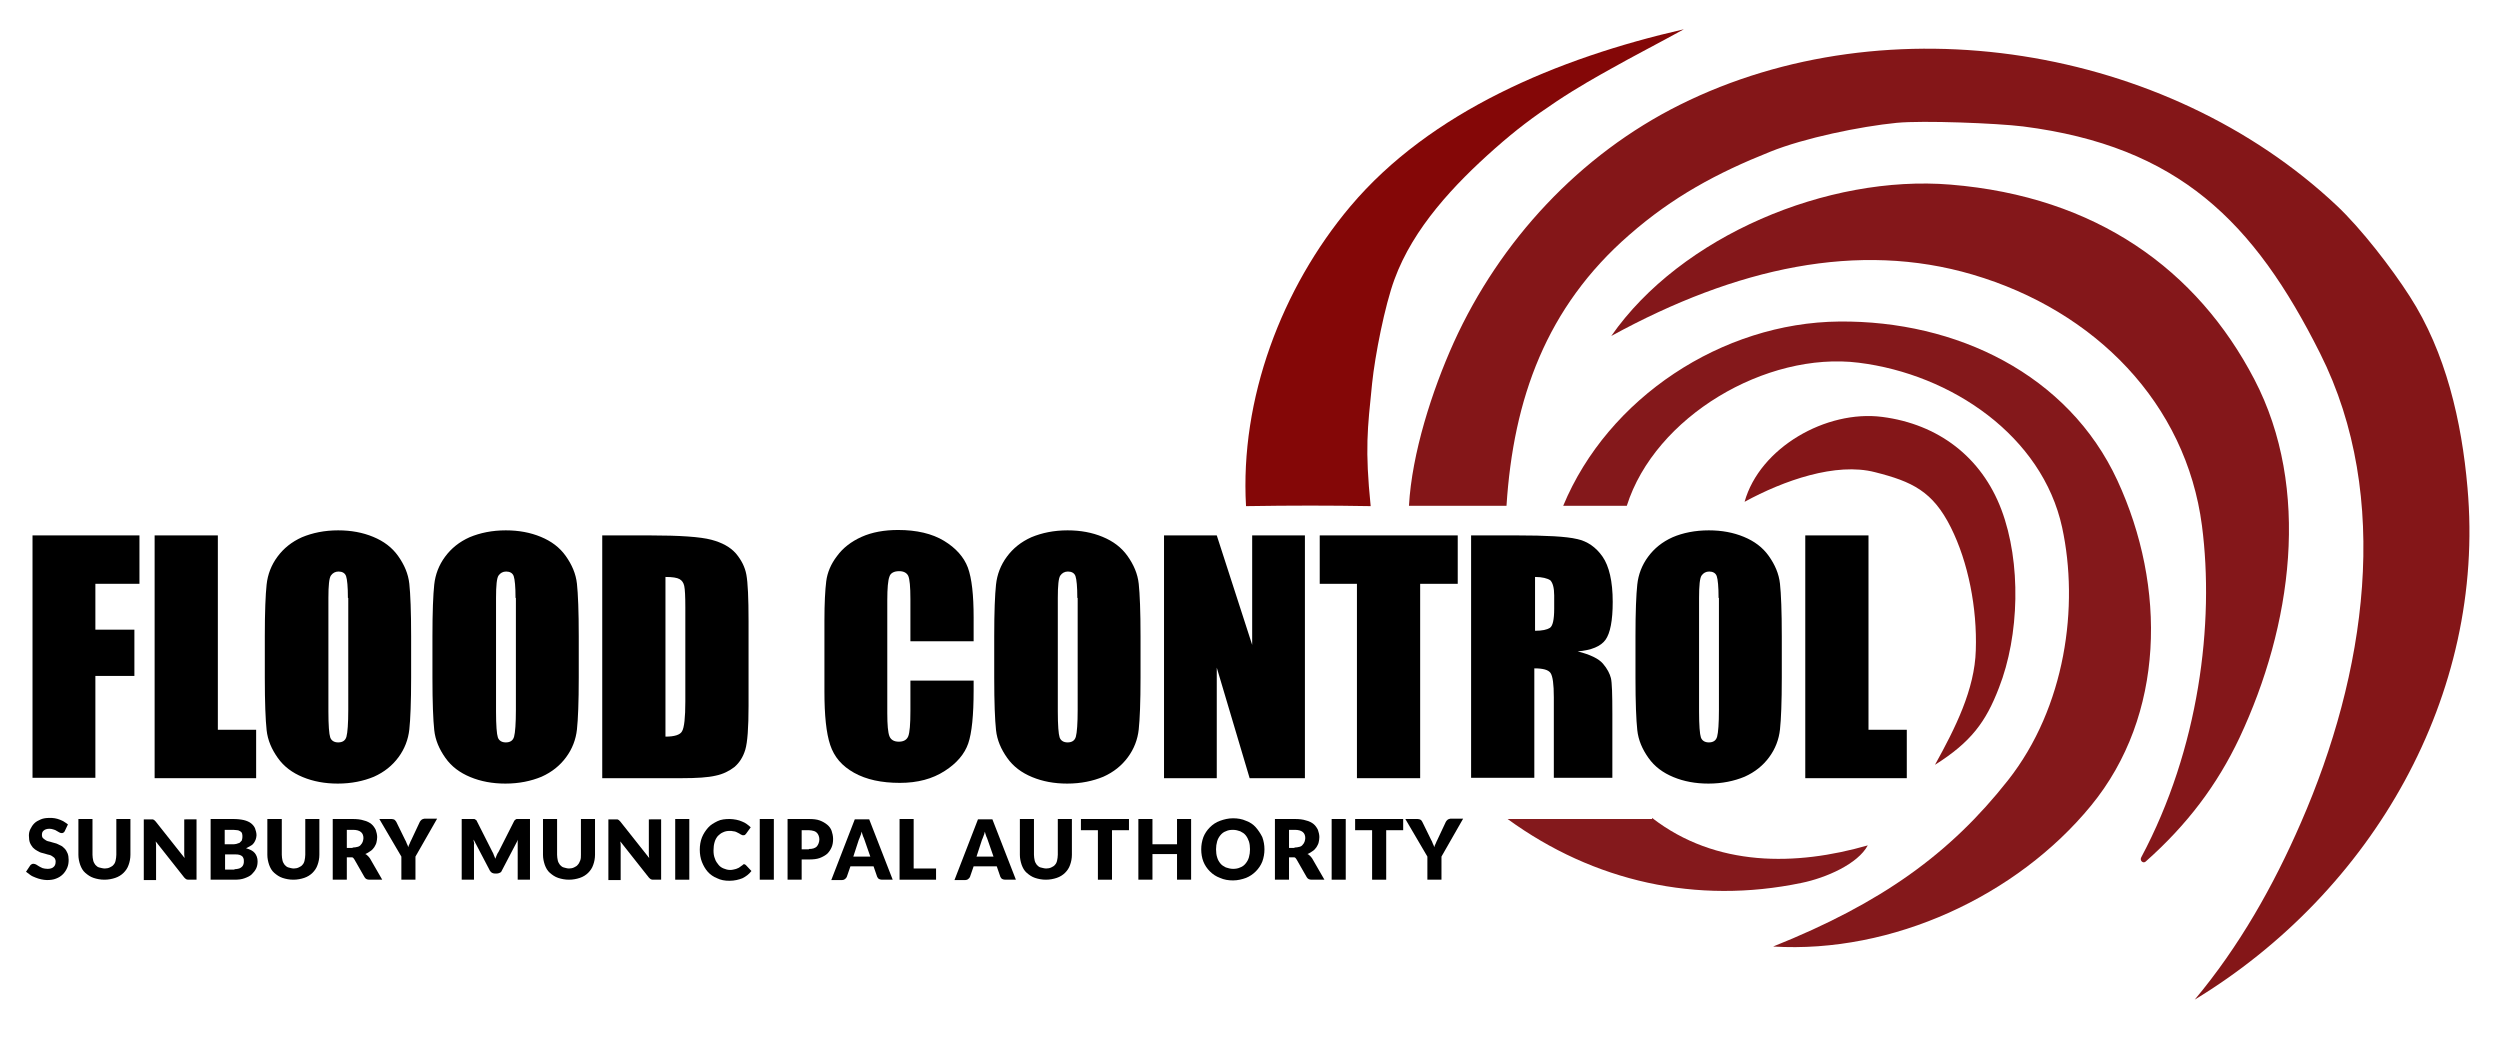 <?xml version="1.0" encoding="utf-8"?>
<!-- Generator: Adobe Illustrator 25.0.0, SVG Export Plug-In . SVG Version: 6.00 Build 0)  -->
<svg version="1.1" id="Layer_1" xmlns="http://www.w3.org/2000/svg" xmlns:xlink="http://www.w3.org/1999/xlink" x="0px" y="0px"
	 viewBox="0 0 692 287" style="enable-background:new 0 0 692 287;" xml:space="preserve">
<style type="text/css">
	.st0{fill:#840707;}
	.st1{fill:#841618;}
	.st2{fill:#84171A;}
	.st3{fill:none;}
	.st4{fill:#84181B;}
	.st5{fill:#84191C;}
</style>
<path class="st0" d="M466.1,8.1c-35,8-70.2,22.8-92.3,49c-19.1,22.7-30.6,53.4-28.9,83c12.7-0.2,23.3-0.2,34.5,0
	c-1.6-15.9-0.9-21.2,0.4-34c0.8-7.7,3.5-21.5,6.2-28.8c5.2-14.2,16.5-26.2,27.8-36.2c5.9-5.2,10.4-8.6,17-13c6-4,11.6-7.1,15-9
	C451.8,15.7,459.4,11.8,466.1,8.1z"/>
<path class="st1" d="M390,140c0.8-14.5,6.4-31.9,12.4-45.2c12.8-28.2,34.9-52,62.6-65.8c57.8-28.8,134.7-16.4,181.8,27.9
	c6.8,6.4,15.2,17.3,20.2,25.1c10,15.5,14.4,34.6,16,53c5.1,57.4-26.3,111.8-75.5,141.7c12.3-14.7,21.8-31.5,29.4-49
	c17.9-41,25.4-89.9,5.3-129.9C623.9,61.3,603,40.5,560,35c-7.3-0.9-27.7-1.7-35-1c-10.1,1-25.6,4.2-35,8c-14.8,5.9-27,12.5-39,23
	c-23,20-32.1,45.4-34,75H390z"/>
<path class="st2" d="M619.9,204.2c-6.2,13.1-14.5,24.1-26,34.3c-0.7,0.6-1.7-0.3-1.2-1.2c16-30,20.3-64.8,16.8-91.8
	C605.1,111.7,580,86,546,76c-31.6-9.3-65.3-2-100,17c19.3-27.7,59.9-44.7,93.9-41.9c40.4,3.3,68.3,23.6,84.1,53.9
	S634.4,173.3,619.9,204.2z"/>
<path class="st3" d="M434,139c-0.3,0-0.7,0-1,0"/>
<path class="st4" d="M450.3,140c7.8-24.7,38.6-42.8,64.2-39.6c25.7,3.2,50.8,20.3,56.3,45.6c4.7,21.7,1,49.7-15,70
	c-16,20.3-35,34-65,46c33,2,67.5-14,88-39s20.9-60.6,7.3-90s-44.6-44.3-77-44c-32.4,0.3-64,21.1-76.4,51H450.3z"/>
<path class="st1" d="M540,146c-5-10-10.7-12.7-21-15.3c-10.8-2.8-25.3,2.3-36.1,8.2c4.2-15,22.6-25.5,38.1-23.5
	c15.5,2,27.5,11.1,33,25.7s5,34.8-0.7,49.3c-3.6,9.4-7.7,15-17.7,21.3c5.7-10.3,11-20.9,11.3-31.7C547.3,168.3,544.8,155.6,540,146z
	"/>
<path class="st5" d="M417.3,226.7h40l0-0.3c17.7,13.7,39.9,13.3,59.7,7.6c-2.7,5.1-11.5,9-18.4,10.4
	C469.7,250.4,441.2,244.1,417.3,226.7z"/>
<g>
	<path d="M9,148.2h29.6v13.4H26.4v12.7h10.8v12.8H26.4v28.2H9V148.2z"/>
	<path d="M60.3,148.2V202h10.6v13.4H42.8v-67.2H60.3z"/>
	<path d="M113.8,187.6c0,6.8-0.2,11.5-0.5,14.3c-0.3,2.8-1.3,5.4-3,7.7c-1.7,2.3-3.9,4.1-6.8,5.4c-2.9,1.2-6.2,1.9-10,1.9
		c-3.6,0-6.8-0.6-9.7-1.8s-5.2-2.9-6.9-5.3c-1.7-2.4-2.8-4.9-3.1-7.7c-0.3-2.8-0.5-7.6-0.5-14.5v-11.5c0-6.8,0.2-11.5,0.5-14.3
		c0.3-2.8,1.3-5.4,3-7.7c1.7-2.3,3.9-4.1,6.8-5.4c2.9-1.2,6.2-1.9,10-1.9c3.6,0,6.8,0.6,9.7,1.8c2.9,1.2,5.2,2.9,6.9,5.3
		c1.7,2.4,2.8,4.9,3.1,7.7c0.3,2.8,0.5,7.6,0.5,14.5V187.6z M96.3,165.5c0-3.1-0.2-5.1-0.5-6c-0.3-0.9-1.1-1.3-2.1-1.3
		c-0.9,0-1.6,0.4-2.1,1.1c-0.5,0.7-0.7,2.8-0.7,6.2v31.4c0,3.9,0.2,6.3,0.5,7.2c0.3,0.9,1.1,1.4,2.2,1.4c1.2,0,2-0.5,2.3-1.6
		c0.3-1.1,0.5-3.6,0.5-7.5V165.5z"/>
	<path d="M160.2,187.6c0,6.8-0.2,11.5-0.5,14.3c-0.3,2.8-1.3,5.4-3,7.7c-1.7,2.3-3.9,4.1-6.8,5.4c-2.9,1.2-6.2,1.9-10,1.9
		c-3.6,0-6.8-0.6-9.7-1.8s-5.2-2.9-6.9-5.3c-1.7-2.4-2.8-4.9-3.1-7.7c-0.3-2.8-0.5-7.6-0.5-14.5v-11.5c0-6.8,0.2-11.5,0.5-14.3
		c0.3-2.8,1.3-5.4,3-7.7c1.7-2.3,3.9-4.1,6.8-5.4c2.9-1.2,6.2-1.9,10-1.9c3.6,0,6.8,0.6,9.7,1.8c2.9,1.2,5.2,2.9,6.9,5.3
		c1.7,2.4,2.8,4.9,3.1,7.7c0.3,2.8,0.5,7.6,0.5,14.5V187.6z M142.7,165.5c0-3.1-0.2-5.1-0.5-6c-0.3-0.9-1.1-1.3-2.1-1.3
		c-0.9,0-1.6,0.4-2.1,1.1c-0.5,0.7-0.7,2.8-0.7,6.2v31.4c0,3.9,0.2,6.3,0.5,7.2c0.3,0.9,1.1,1.4,2.2,1.4c1.2,0,2-0.5,2.3-1.6
		c0.3-1.1,0.5-3.6,0.5-7.5V165.5z"/>
	<path d="M166.7,148.2h13.1c8.4,0,14.1,0.4,17.1,1.2c3,0.8,5.2,2,6.8,3.8c1.5,1.8,2.5,3.7,2.9,5.9c0.4,2.2,0.6,6.4,0.6,12.8v23.5
		c0,6-0.3,10.1-0.9,12.1c-0.6,2-1.6,3.6-3,4.8c-1.4,1.1-3.2,2-5.2,2.4c-2.1,0.5-5.2,0.7-9.4,0.7h-22V148.2z M184.2,159.7v44.2
		c2.5,0,4.1-0.5,4.6-1.5c0.6-1,0.9-3.8,0.9-8.2v-26.1c0-3-0.1-5-0.3-5.9c-0.2-0.9-0.6-1.5-1.3-1.9
		C187.4,159.9,186.1,159.7,184.2,159.7z"/>
	<path d="M269.5,177.5H252v-11.7c0-3.4-0.2-5.5-0.6-6.4c-0.4-0.8-1.2-1.3-2.5-1.3c-1.4,0-2.4,0.5-2.7,1.5c-0.4,1-0.6,3.2-0.6,6.6
		v31.2c0,3.3,0.2,5.4,0.6,6.4c0.4,1,1.3,1.5,2.6,1.5c1.3,0,2.2-0.5,2.6-1.5c0.4-1,0.6-3.3,0.6-7v-8.4h17.5v2.6
		c0,7-0.5,11.9-1.5,14.8c-1,2.9-3.2,5.5-6.5,7.6c-3.4,2.2-7.5,3.3-12.4,3.3c-5.1,0-9.3-0.9-12.7-2.8s-5.5-4.4-6.6-7.7
		s-1.6-8.2-1.6-14.8v-19.6c0-4.8,0.2-8.5,0.5-10.9c0.3-2.4,1.3-4.8,3-7c1.6-2.2,3.9-4,6.8-5.3c2.9-1.3,6.3-1.9,10.1-1.9
		c5.1,0,9.4,1,12.7,3c3.3,2,5.5,4.5,6.6,7.4c1.1,3,1.6,7.6,1.6,13.9V177.5z"/>
	<path d="M315.7,187.6c0,6.8-0.2,11.5-0.5,14.3c-0.3,2.8-1.3,5.4-3,7.7c-1.7,2.3-3.9,4.1-6.8,5.4c-2.9,1.2-6.2,1.9-10,1.9
		c-3.6,0-6.8-0.6-9.7-1.8s-5.2-2.9-6.9-5.3c-1.7-2.4-2.8-4.9-3.1-7.7c-0.3-2.8-0.5-7.6-0.5-14.5v-11.5c0-6.8,0.2-11.5,0.5-14.3
		c0.3-2.8,1.3-5.4,3-7.7c1.7-2.3,3.9-4.1,6.8-5.4c2.9-1.2,6.2-1.9,10-1.9c3.6,0,6.8,0.6,9.7,1.8c2.9,1.2,5.2,2.9,6.9,5.3
		c1.7,2.4,2.8,4.9,3.1,7.7c0.3,2.8,0.5,7.6,0.5,14.5V187.6z M298.2,165.5c0-3.1-0.2-5.1-0.5-6c-0.3-0.9-1.1-1.3-2.1-1.3
		c-0.9,0-1.6,0.4-2.1,1.1c-0.5,0.7-0.7,2.8-0.7,6.2v31.4c0,3.9,0.2,6.3,0.5,7.2c0.3,0.9,1.1,1.4,2.2,1.4c1.2,0,2-0.5,2.3-1.6
		c0.3-1.1,0.5-3.6,0.5-7.5V165.5z"/>
	<path d="M361.2,148.2v67.2h-15.3l-9.1-30.6v30.6h-14.6v-67.2h14.6l9.8,30.3v-30.3H361.2z"/>
	<path d="M403.5,148.2v13.4h-10.4v53.8h-17.5v-53.8h-10.3v-13.4H403.5z"/>
	<path d="M407.4,148.2h12.4c8.2,0,13.8,0.3,16.7,1c2.9,0.6,5.3,2.3,7.1,4.9c1.8,2.6,2.8,6.8,2.8,12.5c0,5.2-0.7,8.7-2,10.5
		c-1.3,1.8-3.9,2.9-7.7,3.2c3.5,0.9,5.8,2,7,3.4c1.2,1.4,1.9,2.8,2.2,4c0.3,1.2,0.4,4.5,0.4,9.9v17.7h-16.2v-22.3
		c0-3.6-0.3-5.8-0.9-6.7c-0.6-0.9-2.1-1.3-4.5-1.3v30.3h-17.5V148.2z M424.9,159.7v14.9c2,0,3.3-0.3,4.1-0.8
		c0.8-0.5,1.2-2.3,1.2-5.3v-3.7c0-2.1-0.4-3.5-1.1-4.2C428.3,160.1,426.9,159.7,424.9,159.7z"/>
	<path d="M493.2,187.6c0,6.8-0.2,11.5-0.5,14.3c-0.3,2.8-1.3,5.4-3,7.7c-1.7,2.3-3.9,4.1-6.8,5.4c-2.9,1.2-6.2,1.9-10,1.9
		c-3.6,0-6.8-0.6-9.7-1.8c-2.9-1.2-5.2-2.9-6.9-5.3c-1.7-2.4-2.8-4.9-3.1-7.7c-0.3-2.8-0.5-7.6-0.5-14.5v-11.5
		c0-6.8,0.2-11.5,0.5-14.3c0.3-2.8,1.3-5.4,3-7.7c1.7-2.3,3.9-4.1,6.8-5.4c2.8-1.2,6.2-1.9,10-1.9c3.6,0,6.8,0.6,9.7,1.8
		c2.9,1.2,5.2,2.9,6.9,5.3c1.7,2.4,2.8,4.9,3.1,7.7c0.3,2.8,0.5,7.6,0.5,14.5V187.6z M475.7,165.5c0-3.1-0.2-5.1-0.5-6
		c-0.3-0.9-1.1-1.3-2.1-1.3c-0.9,0-1.6,0.4-2.1,1.1c-0.5,0.7-0.7,2.8-0.7,6.2v31.4c0,3.9,0.2,6.3,0.5,7.2c0.3,0.9,1.1,1.4,2.2,1.4
		c1.2,0,2-0.5,2.3-1.6s0.5-3.6,0.5-7.5V165.5z"/>
	<path d="M517.2,148.2V202h10.6v13.4h-28.1v-67.2H517.2z"/>
</g>
<g>
	<path d="M17.9,230.1c-0.1,0.2-0.2,0.3-0.4,0.4c-0.1,0.1-0.3,0.1-0.5,0.1c-0.2,0-0.4-0.1-0.6-0.2s-0.4-0.2-0.7-0.4s-0.5-0.3-0.9-0.4
		c-0.3-0.1-0.7-0.2-1.1-0.2c-0.7,0-1.3,0.2-1.6,0.5c-0.4,0.3-0.5,0.7-0.5,1.3c0,0.3,0.1,0.6,0.3,0.8c0.2,0.2,0.5,0.4,0.8,0.6
		c0.3,0.2,0.7,0.3,1.2,0.4c0.4,0.1,0.9,0.3,1.4,0.4s0.9,0.4,1.4,0.6s0.8,0.5,1.2,0.9c0.3,0.3,0.6,0.8,0.8,1.3
		c0.2,0.5,0.3,1.1,0.3,1.8c0,0.8-0.1,1.5-0.4,2.2c-0.3,0.7-0.7,1.3-1.2,1.8c-0.5,0.5-1.1,0.9-1.9,1.2c-0.7,0.3-1.6,0.4-2.5,0.4
		c-0.5,0-1.1-0.1-1.6-0.2s-1.1-0.3-1.6-0.5c-0.5-0.2-1-0.4-1.4-0.7c-0.4-0.3-0.8-0.6-1.2-0.9l1.2-1.8c0.1-0.1,0.2-0.2,0.4-0.3
		c0.1-0.1,0.3-0.1,0.5-0.1c0.2,0,0.5,0.1,0.7,0.2c0.2,0.1,0.5,0.3,0.8,0.5c0.3,0.2,0.6,0.3,1,0.5c0.4,0.1,0.8,0.2,1.4,0.2
		c0.7,0,1.3-0.2,1.6-0.5c0.4-0.3,0.6-0.8,0.6-1.5c0-0.4-0.1-0.7-0.3-1c-0.2-0.2-0.5-0.4-0.8-0.6s-0.7-0.3-1.2-0.4
		c-0.4-0.1-0.9-0.3-1.4-0.4s-0.9-0.3-1.4-0.6c-0.4-0.2-0.8-0.5-1.2-0.9c-0.3-0.4-0.6-0.8-0.8-1.3s-0.3-1.2-0.3-2
		c0-0.6,0.1-1.2,0.4-1.8s0.6-1.1,1.1-1.6c0.5-0.5,1.1-0.8,1.8-1.1c0.7-0.3,1.5-0.4,2.4-0.4c0.5,0,1,0,1.5,0.1
		c0.5,0.1,0.9,0.2,1.4,0.4c0.4,0.2,0.8,0.3,1.2,0.6c0.4,0.2,0.7,0.5,1,0.7L17.9,230.1z"/>
	<path d="M29,240.4c0.5,0,1-0.1,1.4-0.3s0.8-0.4,1-0.7c0.3-0.3,0.5-0.7,0.6-1.2s0.2-1,0.2-1.6v-9.9h3.9v9.9c0,1-0.2,2-0.5,2.8
		c-0.3,0.9-0.8,1.6-1.4,2.2s-1.4,1.1-2.3,1.4c-0.9,0.3-1.9,0.5-3,0.5c-1.1,0-2.1-0.2-3-0.5c-0.9-0.3-1.6-0.8-2.3-1.4
		s-1.1-1.4-1.4-2.2c-0.3-0.9-0.5-1.8-0.5-2.8v-9.9h3.9v9.9c0,0.6,0.1,1.1,0.2,1.6s0.4,0.9,0.6,1.2c0.3,0.3,0.6,0.6,1,0.7
		S28.5,240.4,29,240.4z"/>
	<path d="M54.4,226.7v16.8h-2c-0.3,0-0.6,0-0.8-0.1s-0.4-0.3-0.6-0.5l-7.9-10c0,0.3,0.1,0.6,0.1,0.9c0,0.3,0,0.5,0,0.8v9h-3.4v-16.8
		h2c0.2,0,0.3,0,0.4,0c0.1,0,0.2,0,0.3,0.1c0.1,0,0.2,0.1,0.3,0.2c0.1,0.1,0.2,0.2,0.3,0.3l8,10.1c0-0.3-0.1-0.6-0.1-0.9
		c0-0.3,0-0.6,0-0.9v-8.9H54.4z"/>
	<path d="M64.5,226.7c1.2,0,2.1,0.1,3,0.3c0.8,0.2,1.5,0.5,2,0.9c0.5,0.4,0.9,0.9,1.1,1.4c0.2,0.6,0.4,1.2,0.4,1.9
		c0,0.4-0.1,0.7-0.2,1.1c-0.1,0.3-0.3,0.7-0.5,1c-0.2,0.3-0.5,0.6-0.9,0.8s-0.8,0.5-1.3,0.7c1.1,0.3,1.9,0.7,2.4,1.3
		c0.5,0.6,0.8,1.4,0.8,2.3c0,0.7-0.1,1.4-0.4,2c-0.3,0.6-0.7,1.1-1.2,1.6s-1.2,0.8-2,1.1c-0.8,0.3-1.7,0.4-2.7,0.4h-6.7v-16.8H64.5z
		 M62.2,229.6v4.1h2c0.4,0,0.8,0,1.2-0.1c0.3-0.1,0.6-0.2,0.9-0.3c0.2-0.2,0.4-0.4,0.6-0.6c0.1-0.3,0.2-0.6,0.2-1c0-0.4,0-0.7-0.1-1
		s-0.3-0.5-0.5-0.6s-0.5-0.3-0.8-0.3s-0.7-0.1-1.1-0.1H62.2z M64.9,240.6c0.5,0,0.9-0.1,1.3-0.2c0.3-0.1,0.6-0.3,0.8-0.5
		c0.2-0.2,0.3-0.4,0.4-0.7c0.1-0.3,0.1-0.5,0.1-0.8c0-0.3,0-0.6-0.1-0.8c-0.1-0.2-0.2-0.5-0.4-0.6c-0.2-0.2-0.5-0.3-0.8-0.4
		s-0.7-0.1-1.2-0.1h-2.7v4.2H64.9z"/>
	<path d="M81.3,240.4c0.5,0,1-0.1,1.4-0.3s0.8-0.4,1-0.7c0.3-0.3,0.5-0.7,0.6-1.2s0.2-1,0.2-1.6v-9.9h3.9v9.9c0,1-0.2,2-0.5,2.8
		c-0.3,0.9-0.8,1.6-1.4,2.2s-1.4,1.1-2.3,1.4c-0.9,0.3-1.9,0.5-3,0.5c-1.1,0-2.1-0.2-3-0.5c-0.9-0.3-1.6-0.8-2.3-1.4
		s-1.1-1.4-1.4-2.2c-0.3-0.9-0.5-1.8-0.5-2.8v-9.9H78v9.9c0,0.6,0.1,1.1,0.2,1.6s0.4,0.9,0.6,1.2c0.3,0.3,0.6,0.6,1,0.7
		S80.8,240.4,81.3,240.4z"/>
	<path d="M105.8,243.5h-3.5c-0.7,0-1.1-0.2-1.4-0.7l-2.8-4.9c-0.1-0.2-0.3-0.4-0.4-0.5s-0.4-0.1-0.7-0.1h-1v6.2h-3.9v-16.8h5.5
		c1.2,0,2.2,0.1,3.1,0.4c0.9,0.2,1.6,0.6,2.1,1c0.5,0.4,0.9,1,1.2,1.6c0.2,0.6,0.4,1.3,0.4,2c0,0.5-0.1,1.1-0.2,1.5
		c-0.1,0.5-0.4,0.9-0.6,1.3c-0.3,0.4-0.6,0.8-1.1,1.1c-0.4,0.3-0.9,0.6-1.4,0.8c0.3,0.1,0.5,0.3,0.7,0.5c0.2,0.2,0.4,0.4,0.6,0.7
		L105.8,243.5z M97.6,234.6c0.5,0,1-0.1,1.4-0.2c0.4-0.1,0.7-0.3,0.9-0.6c0.2-0.2,0.4-0.5,0.5-0.8c0.1-0.3,0.2-0.7,0.2-1
		c0-0.7-0.2-1.3-0.7-1.7c-0.5-0.4-1.2-0.6-2.2-0.6H96v5H97.6z"/>
	<path d="M115,237.1v6.4h-3.9v-6.4l-6.1-10.4h3.4c0.3,0,0.6,0.1,0.8,0.2c0.2,0.2,0.4,0.4,0.5,0.6l2.4,4.9c0.2,0.4,0.4,0.7,0.5,1.1
		c0.2,0.3,0.3,0.7,0.4,1c0.1-0.3,0.2-0.7,0.4-1c0.1-0.3,0.3-0.7,0.5-1.1l2.3-4.9c0.1-0.1,0.1-0.2,0.2-0.3c0.1-0.1,0.2-0.2,0.3-0.3
		c0.1-0.1,0.2-0.1,0.4-0.2c0.1,0,0.3-0.1,0.4-0.1h3.5L115,237.1z"/>
	<path d="M146.7,226.7v16.8h-3.4v-9.6c0-0.2,0-0.5,0-0.7c0-0.3,0-0.5,0.1-0.8l-4.5,8.6c-0.1,0.3-0.3,0.5-0.6,0.6
		c-0.2,0.1-0.5,0.2-0.8,0.2H137c-0.3,0-0.6-0.1-0.8-0.2c-0.2-0.1-0.4-0.3-0.6-0.6l-4.5-8.6c0,0.3,0,0.5,0.1,0.8s0,0.5,0,0.7v9.6
		h-3.4v-16.8h3c0.2,0,0.3,0,0.4,0c0.1,0,0.2,0,0.3,0.1s0.2,0.1,0.3,0.2c0.1,0.1,0.2,0.2,0.2,0.3l4.3,8.5c0.2,0.3,0.3,0.6,0.4,0.9
		c0.1,0.3,0.3,0.6,0.4,1c0.1-0.3,0.3-0.7,0.4-1c0.1-0.3,0.3-0.6,0.5-0.9l4.3-8.5c0.1-0.1,0.2-0.3,0.2-0.3c0.1-0.1,0.2-0.1,0.3-0.2
		s0.2-0.1,0.3-0.1c0.1,0,0.3,0,0.4,0H146.7z"/>
	<path d="M157.5,240.4c0.5,0,1-0.1,1.4-0.3s0.8-0.4,1-0.7c0.3-0.3,0.5-0.7,0.7-1.2s0.2-1,0.2-1.6v-9.9h3.9v9.9c0,1-0.2,2-0.5,2.8
		c-0.3,0.9-0.8,1.6-1.4,2.2s-1.4,1.1-2.3,1.4c-0.9,0.3-1.9,0.5-3,0.5c-1.1,0-2.1-0.2-3-0.5c-0.9-0.3-1.6-0.8-2.3-1.4
		s-1.1-1.4-1.4-2.2c-0.3-0.9-0.5-1.8-0.5-2.8v-9.9h3.9v9.9c0,0.6,0.1,1.1,0.2,1.6s0.4,0.9,0.6,1.2c0.3,0.3,0.6,0.6,1,0.7
		S157,240.4,157.5,240.4z"/>
	<path d="M183,226.7v16.8h-2c-0.3,0-0.6,0-0.8-0.1s-0.4-0.3-0.6-0.5l-7.9-10c0,0.3,0.1,0.6,0.1,0.9c0,0.3,0,0.5,0,0.8v9h-3.4v-16.8
		h2c0.2,0,0.3,0,0.4,0c0.1,0,0.2,0,0.3,0.1c0.1,0,0.2,0.1,0.3,0.2c0.1,0.1,0.2,0.2,0.3,0.3l8,10.1c0-0.3-0.1-0.6-0.1-0.9
		c0-0.3,0-0.6,0-0.9v-8.9H183z"/>
	<path d="M190.8,243.5h-3.9v-16.8h3.9V243.5z"/>
	<path d="M205.9,239.2c0.1,0,0.2,0,0.3,0.1c0.1,0,0.2,0.1,0.3,0.2l1.5,1.6c-0.7,0.9-1.5,1.5-2.5,2c-1,0.4-2.2,0.7-3.6,0.7
		c-1.3,0-2.4-0.2-3.4-0.7c-1-0.4-1.9-1-2.6-1.8c-0.7-0.8-1.2-1.7-1.6-2.7c-0.4-1-0.6-2.2-0.6-3.4c0-1.2,0.2-2.4,0.6-3.4
		c0.4-1,1-1.9,1.7-2.7c0.7-0.8,1.6-1.3,2.6-1.8s2.2-0.6,3.4-0.6c0.6,0,1.2,0.1,1.8,0.2s1.1,0.3,1.6,0.5s0.9,0.4,1.3,0.7
		c0.4,0.3,0.8,0.6,1.1,0.9l-1.3,1.8c-0.1,0.1-0.2,0.2-0.3,0.3c-0.1,0.1-0.3,0.1-0.5,0.1c-0.1,0-0.3,0-0.4-0.1
		c-0.1-0.1-0.3-0.1-0.4-0.2c-0.1-0.1-0.3-0.2-0.5-0.3s-0.4-0.2-0.6-0.3c-0.2-0.1-0.5-0.2-0.8-0.2c-0.3-0.1-0.7-0.1-1.1-0.1
		c-0.6,0-1.2,0.1-1.8,0.4c-0.5,0.2-1,0.6-1.4,1c-0.4,0.5-0.7,1-0.9,1.7s-0.3,1.4-0.3,2.3c0,0.9,0.1,1.6,0.4,2.3
		c0.2,0.7,0.6,1.2,1,1.7s0.9,0.8,1.4,1c0.5,0.2,1.1,0.4,1.7,0.4c0.4,0,0.7,0,1-0.1s0.6-0.1,0.8-0.2c0.3-0.1,0.5-0.2,0.7-0.3
		c0.2-0.1,0.4-0.3,0.7-0.5c0.1-0.1,0.2-0.1,0.3-0.2S205.8,239.2,205.9,239.2z"/>
	<path d="M214.2,243.5h-3.9v-16.8h3.9V243.5z"/>
	<path d="M223.9,226.7c1.2,0,2.2,0.1,3,0.4c0.8,0.3,1.5,0.7,2.1,1.2s1,1.1,1.2,1.7s0.4,1.4,0.4,2.2c0,0.8-0.1,1.6-0.4,2.3
		c-0.3,0.7-0.7,1.3-1.2,1.8c-0.6,0.5-1.3,0.9-2.1,1.2c-0.8,0.3-1.8,0.4-3,0.4h-2v5.6H218v-16.8H223.9z M223.9,235
		c1,0,1.7-0.2,2.2-0.7c0.4-0.5,0.7-1.2,0.7-2c0-0.4-0.1-0.7-0.2-1c-0.1-0.3-0.3-0.6-0.5-0.8c-0.2-0.2-0.5-0.4-0.9-0.5
		c-0.4-0.1-0.8-0.2-1.3-0.2h-2v5.3H223.9z"/>
	<path d="M247.1,243.5h-3c-0.3,0-0.6-0.1-0.8-0.2s-0.4-0.4-0.5-0.6l-1-2.9h-6.4l-1,2.9c-0.1,0.2-0.2,0.4-0.5,0.6
		c-0.2,0.2-0.5,0.3-0.8,0.3h-3l6.5-16.8h4L247.1,243.5z M240.9,237.1l-1.6-4.6c-0.1-0.3-0.2-0.6-0.4-1c-0.1-0.4-0.3-0.8-0.4-1.3
		c-0.1,0.5-0.2,0.9-0.4,1.3c-0.1,0.4-0.3,0.7-0.4,1l-1.5,4.6H240.9z"/>
	<path d="M259.1,240.4v3.1H249v-16.8h3.9v13.7H259.1z"/>
	<path d="M281.2,243.5h-3c-0.3,0-0.6-0.1-0.8-0.2s-0.4-0.4-0.5-0.6l-1-2.9h-6.4l-1,2.9c-0.1,0.2-0.2,0.4-0.5,0.6
		c-0.2,0.2-0.5,0.3-0.8,0.3h-3l6.5-16.8h4L281.2,243.5z M275,237.1l-1.6-4.6c-0.1-0.3-0.2-0.6-0.4-1c-0.1-0.4-0.3-0.8-0.4-1.3
		c-0.1,0.5-0.2,0.9-0.4,1.3c-0.1,0.4-0.3,0.7-0.4,1l-1.5,4.6H275z"/>
	<path d="M289.6,240.4c0.5,0,1-0.1,1.4-0.3s0.8-0.4,1-0.7c0.3-0.3,0.5-0.7,0.6-1.2s0.2-1,0.2-1.6v-9.9h3.9v9.9c0,1-0.2,2-0.5,2.8
		c-0.3,0.9-0.8,1.6-1.4,2.2s-1.4,1.1-2.3,1.4c-0.9,0.3-1.9,0.5-3,0.5c-1.1,0-2.1-0.2-3-0.5c-0.9-0.3-1.6-0.8-2.3-1.4
		s-1.1-1.4-1.4-2.2c-0.3-0.9-0.5-1.8-0.5-2.8v-9.9h3.9v9.9c0,0.6,0.1,1.1,0.2,1.6s0.4,0.9,0.6,1.2c0.3,0.3,0.6,0.6,1,0.7
		S289.1,240.4,289.6,240.4z"/>
	<path d="M312.5,229.8h-4.7v13.7h-3.9v-13.7h-4.7v-3.1h13.3V229.8z"/>
	<path d="M329.7,226.7v16.8h-3.9v-7.1H319v7.1h-3.9v-16.8h3.9v7h6.8v-7H329.7z"/>
	<path d="M350,235.1c0,1.2-0.2,2.3-0.6,3.4c-0.4,1-1,1.9-1.8,2.7s-1.7,1.4-2.7,1.8c-1.1,0.4-2.3,0.7-3.6,0.7c-1.3,0-2.5-0.2-3.6-0.7
		c-1.1-0.4-2-1-2.8-1.8s-1.4-1.7-1.8-2.7c-0.4-1-0.6-2.2-0.6-3.4c0-1.2,0.2-2.3,0.6-3.4c0.4-1,1-1.9,1.8-2.7s1.7-1.4,2.8-1.8
		c1.1-0.4,2.3-0.7,3.6-0.7c1.3,0,2.5,0.2,3.6,0.7c1.1,0.4,2,1,2.7,1.8s1.3,1.7,1.8,2.7C349.8,232.8,350,233.9,350,235.1z M346,235.1
		c0-0.8-0.1-1.6-0.3-2.2s-0.5-1.2-0.9-1.7s-0.9-0.8-1.5-1.1c-0.6-0.2-1.2-0.4-2-0.4c-0.8,0-1.4,0.1-2,0.4c-0.6,0.2-1.1,0.6-1.5,1.1
		s-0.7,1-0.9,1.7c-0.2,0.7-0.3,1.4-0.3,2.2c0,0.8,0.1,1.6,0.3,2.2c0.2,0.7,0.5,1.2,0.9,1.7s0.9,0.8,1.5,1.1c0.6,0.2,1.3,0.4,2,0.4
		c0.7,0,1.4-0.1,2-0.4c0.6-0.2,1.1-0.6,1.5-1.1s0.7-1,0.9-1.7S346,235.9,346,235.1z"/>
	<path d="M366.6,243.5h-3.5c-0.7,0-1.1-0.2-1.4-0.7l-2.8-4.9c-0.1-0.2-0.3-0.4-0.4-0.5s-0.4-0.1-0.7-0.1h-1v6.2h-3.9v-16.8h5.5
		c1.2,0,2.2,0.1,3.1,0.4c0.9,0.2,1.6,0.6,2.1,1c0.5,0.4,0.9,1,1.2,1.6c0.2,0.6,0.4,1.3,0.4,2c0,0.5-0.1,1.1-0.2,1.5
		c-0.1,0.5-0.4,0.9-0.6,1.3c-0.3,0.4-0.6,0.8-1.1,1.1c-0.4,0.3-0.9,0.6-1.4,0.8c0.3,0.1,0.5,0.3,0.7,0.5c0.2,0.2,0.4,0.4,0.6,0.7
		L366.6,243.5z M358.3,234.6c0.5,0,1-0.1,1.4-0.2c0.4-0.1,0.7-0.3,0.9-0.6c0.2-0.2,0.4-0.5,0.5-0.8c0.1-0.3,0.2-0.7,0.2-1
		c0-0.7-0.2-1.3-0.7-1.7c-0.5-0.4-1.2-0.6-2.2-0.6h-1.6v5H358.3z"/>
	<path d="M372.5,243.5h-3.9v-16.8h3.9V243.5z"/>
	<path d="M388.4,229.8h-4.7v13.7h-3.9v-13.7h-4.7v-3.1h13.3V229.8z"/>
	<path d="M399,237.1v6.4h-3.9v-6.4l-6.1-10.4h3.4c0.3,0,0.6,0.1,0.8,0.2s0.4,0.4,0.5,0.6l2.4,4.9c0.2,0.4,0.4,0.7,0.5,1.1
		c0.2,0.3,0.3,0.7,0.4,1c0.1-0.3,0.2-0.7,0.4-1c0.1-0.3,0.3-0.7,0.5-1.1l2.3-4.9c0.1-0.1,0.1-0.2,0.2-0.3c0.1-0.1,0.2-0.2,0.3-0.3
		c0.1-0.1,0.2-0.1,0.4-0.2c0.1,0,0.3-0.1,0.4-0.1h3.5L399,237.1z"/>
</g>
</svg>
